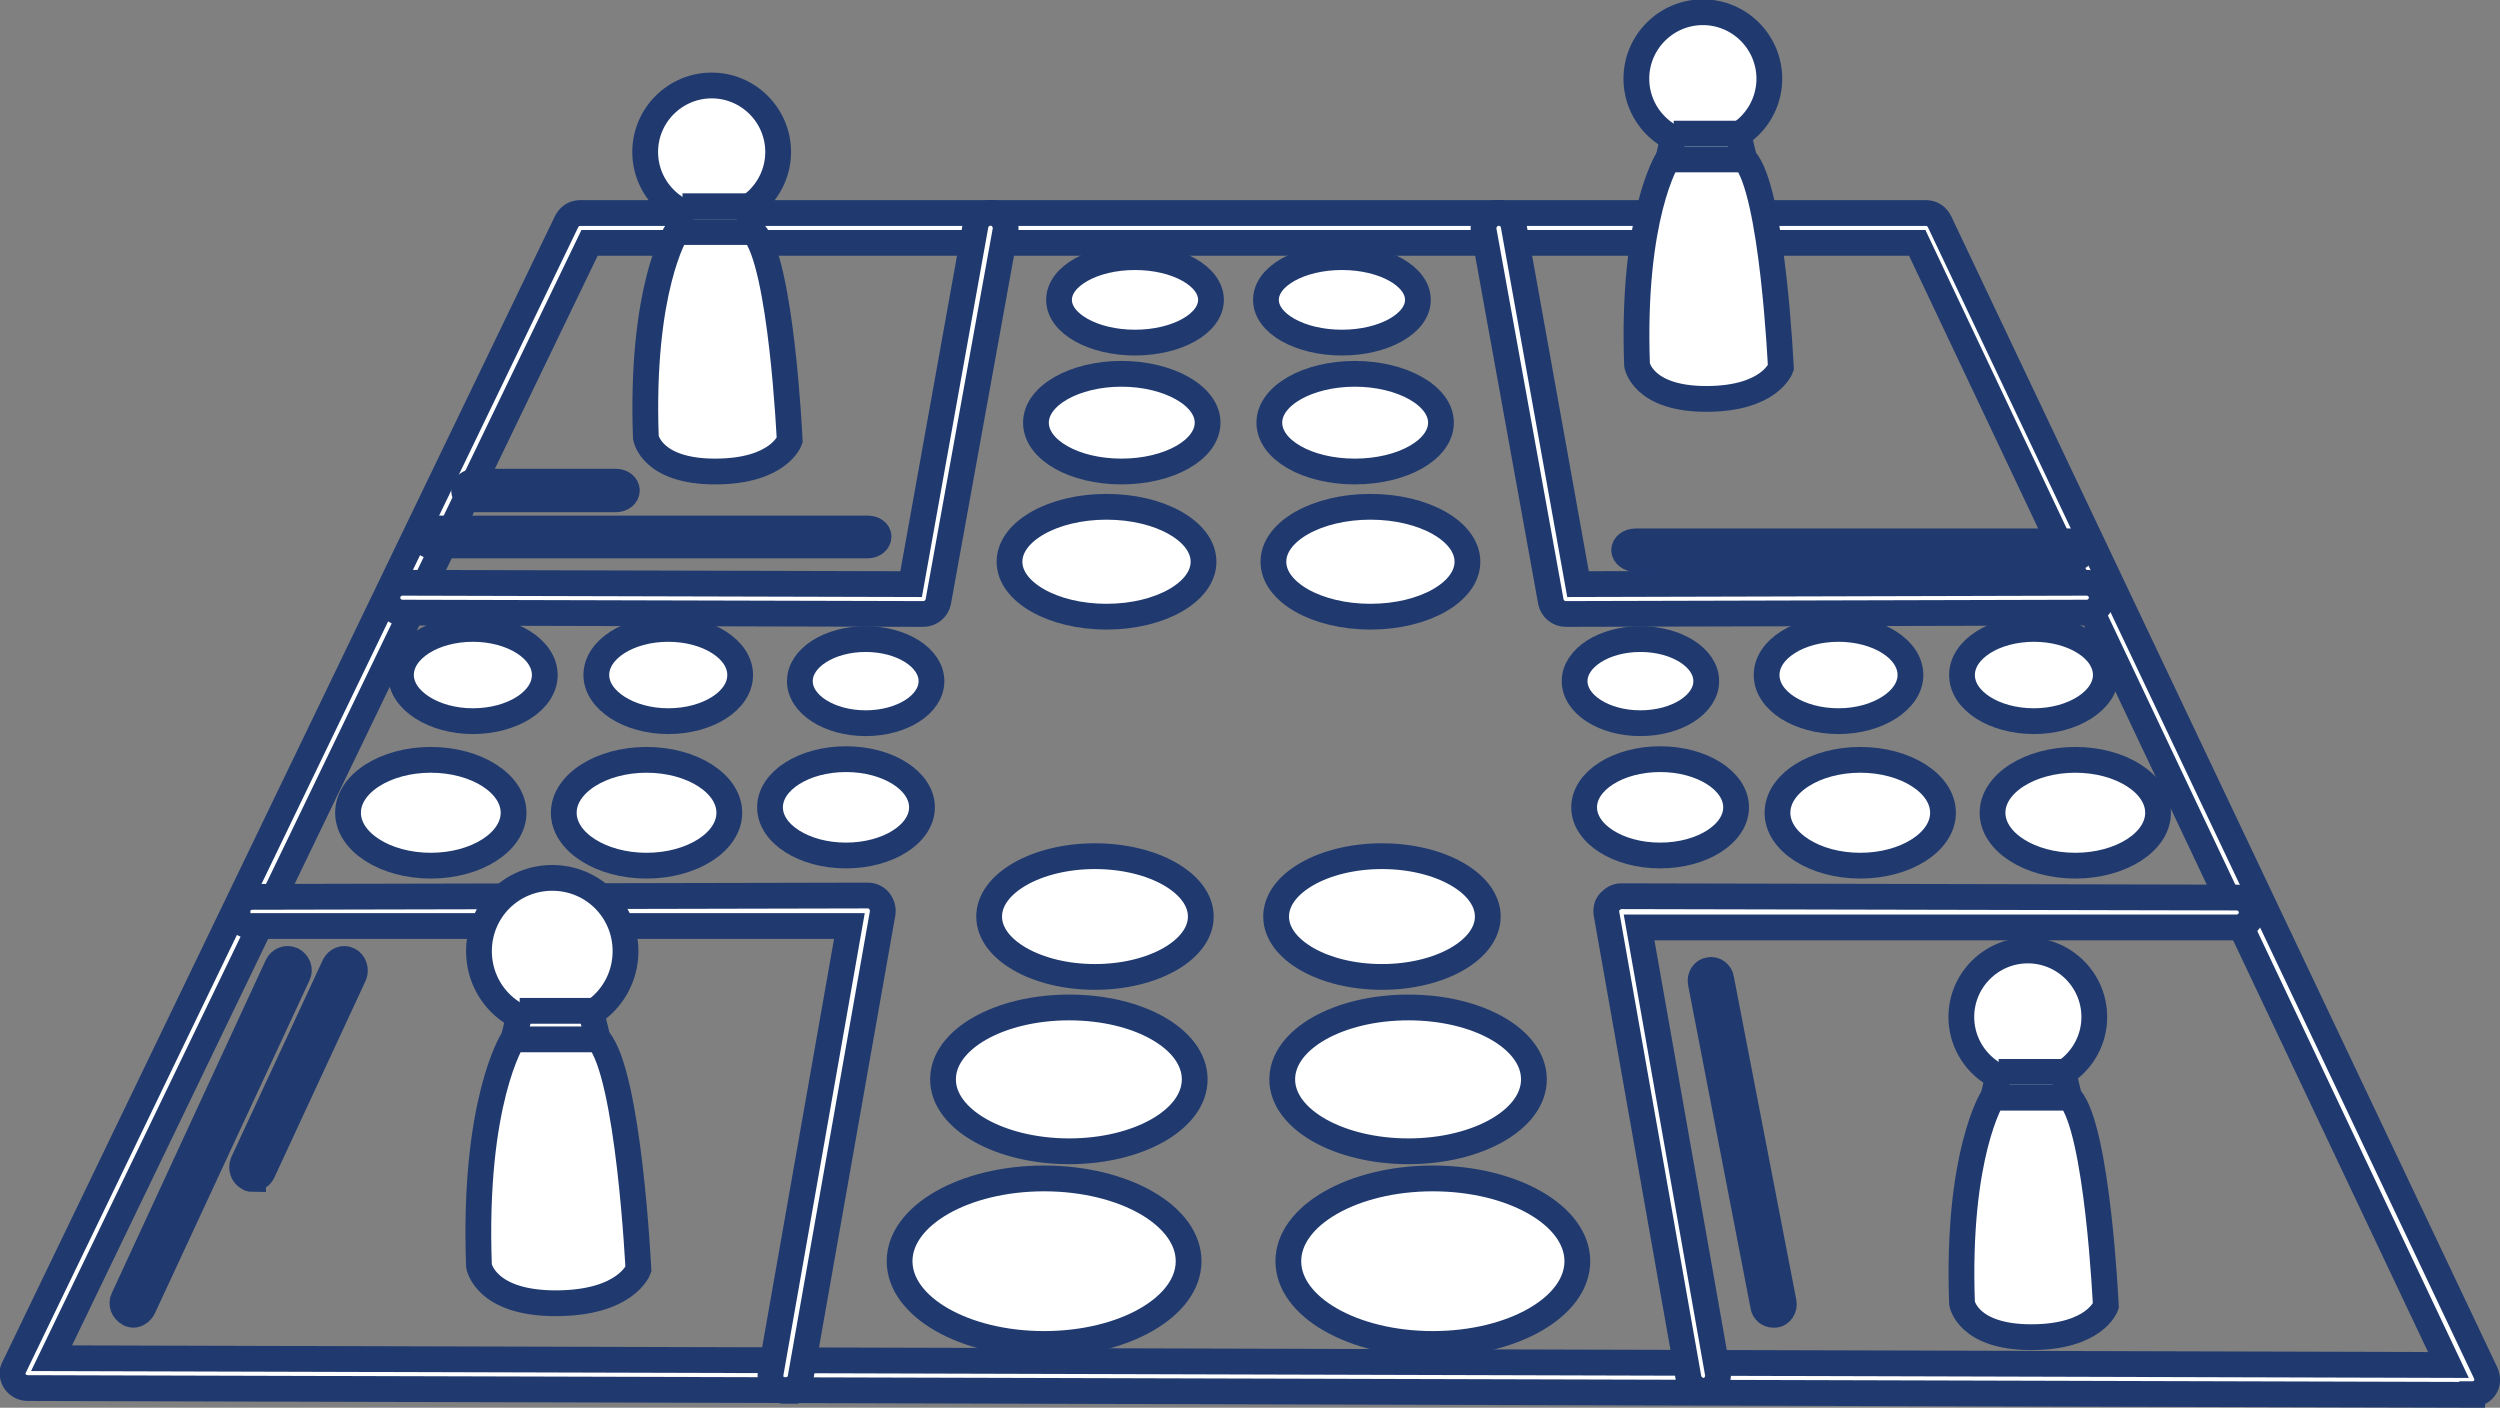 <svg xmlns="http://www.w3.org/2000/svg" xmlns:xlink="http://www.w3.org/1999/xlink" id="Ebene_1" data-name="Ebene 1" viewBox="0 0 36.85 20.75"><rect x="0" y="0" width="36.85" height="20.75" fill="#808080" stroke="none"/><defs><style>      .cls-1, .cls-2 {        fill: none;      }      .cls-3 {        fill: #fff;      }      .cls-2 {        stroke: #203a70;        stroke-miterlimit: 10;        stroke-width: .38px;      }      .cls-4 {        clip-path: url(#clippath);      }    </style><clipPath id="clippath"><rect class="cls-1" y="0" width="36.85" height="20.75"></rect></clipPath></defs><g class="cls-4"><path class="cls-3" d="M.76,20.02l35.33.1L28.26,3.58H8.69L.76,20.02ZM36.44,20.56h0l-36.03-.1c-.08,0-.15-.04-.19-.1-.04-.06-.05-.15-.01-.21L8.35,3.27c.04-.08.11-.13.2-.13h19.84c.09,0,.16.05.2.13l8.05,16.97c.03.07.03.15-.01.21-.04.06-.11.1-.19.1"></path><path class="cls-2" d="M.76,20.02l35.33.1L28.26,3.58H8.69L.76,20.02ZM36.44,20.56h0l-36.03-.1c-.08,0-.15-.04-.19-.1-.04-.06-.05-.15-.01-.21L8.35,3.27c.04-.08.11-.13.2-.13h19.84c.09,0,.16.05.2.13l8.05,16.97c.03.07.03.15-.01.21-.04.06-.11.1-.19.1Z"></path><path class="cls-3" d="M13.61,9.05h0l-7.68-.02c-.12,0-.22-.1-.22-.22,0-.12.1-.22.22-.22h0l7.5.02.95-5.29c.02-.12.14-.2.26-.18.12.02.2.14.18.26l-.99,5.47c-.02.1-.11.18-.22.18"></path><path class="cls-2" d="M13.61,9.05h0l-7.68-.02c-.12,0-.22-.1-.22-.22,0-.12.1-.22.22-.22h0l7.5.02.95-5.29c.02-.12.14-.2.26-.18.12.02.2.14.18.26l-.99,5.47c-.02.1-.11.18-.22.18Z"></path><path class="cls-3" d="M11.58,20.5s-.03,0-.04,0c-.12-.02-.2-.14-.18-.26l1.16-6.59H3.72c-.12.01-.22-.08-.22-.21s.1-.22.22-.22l9.07-.02h0c.07,0,.13.03.17.08.04.05.06.12.05.18l-1.21,6.85c-.02.11-.11.18-.22.18"></path><path class="cls-2" d="M11.58,20.5s-.03,0-.04,0c-.12-.02-.2-.14-.18-.26l1.16-6.59H3.72c-.12.01-.22-.08-.22-.21s.1-.22.22-.22l9.07-.02h0c.07,0,.13.03.17.08.04.05.06.12.05.18l-1.21,6.85c-.02.11-.11.18-.22.18Z"></path><path class="cls-3" d="M23.08,9.05c-.11,0-.2-.08-.22-.18l-.99-5.47c-.02-.12.06-.23.18-.26.12-.02.24.06.26.18l.95,5.29,7.5-.02h0c.12,0,.22.1.22.22,0,.12-.1.22-.22.22l-7.68.02h0Z"></path><path class="cls-2" d="M23.08,9.05c-.11,0-.2-.08-.22-.18l-.99-5.47c-.02-.12.06-.23.18-.26.12-.02.24.06.26.18l.95,5.29,7.5-.02h0c.12,0,.22.1.22.22,0,.12-.1.22-.22.22l-7.68.02h0Z"></path><path class="cls-3" d="M25.11,20.5c-.1,0-.2-.08-.22-.18l-1.21-6.85c-.01-.06,0-.13.05-.18s.1-.08.17-.08h0l9.07.02c.12,0,.22.1.22.22s-.1.22-.22.22h-8.81s1.16,6.57,1.16,6.57c.02.12-.06.24-.18.26-.01,0-.03,0-.04,0"></path><path class="cls-2" d="M25.11,20.5c-.1,0-.2-.08-.22-.18l-1.21-6.85c-.01-.06,0-.13.05-.18s.1-.08.17-.08h0l9.07.02c.12,0,.22.1.22.22s-.1.22-.22.22h-8.81s1.16,6.57,1.16,6.57c.02.12-.06.24-.18.26-.01,0-.03,0-.04,0Z"></path><path class="cls-3" d="M17.84,4.42c0,.35-.5.63-1.12.63s-1.12-.28-1.12-.63.5-.63,1.12-.63,1.12.28,1.12.63"></path><ellipse class="cls-2" cx="16.73" cy="4.42" rx="1.12" ry=".63"></ellipse><path class="cls-3" d="M20.9,4.42c0,.35-.5.63-1.12.63s-1.12-.28-1.12-.63.5-.63,1.12-.63,1.12.28,1.12.63"></path><ellipse class="cls-2" cx="19.78" cy="4.42" rx="1.12" ry=".63"></ellipse><path class="cls-3" d="M17.8,6.23c0,.4-.57.72-1.27.72s-1.26-.32-1.26-.72.57-.72,1.26-.72,1.27.32,1.27.72"></path><path class="cls-2" d="M17.8,6.23c0,.4-.57.72-1.27.72s-1.26-.32-1.26-.72.57-.72,1.26-.72,1.27.32,1.27.72Z"></path><path class="cls-3" d="M21.24,6.23c0,.4-.57.72-1.27.72s-1.26-.32-1.26-.72.57-.72,1.26-.72,1.27.32,1.27.72"></path><path class="cls-2" d="M21.24,6.23c0,.4-.57.72-1.27.72s-1.26-.32-1.26-.72.57-.72,1.26-.72,1.27.32,1.27.72Z"></path><path class="cls-3" d="M17.74,8.28c0,.45-.64.81-1.43.81s-1.43-.36-1.43-.81.64-.81,1.43-.81,1.43.36,1.43.81"></path><ellipse class="cls-2" cx="16.31" cy="8.28" rx="1.43" ry=".81"></ellipse><path class="cls-3" d="M21.63,8.28c0,.45-.64.81-1.43.81s-1.43-.36-1.43-.81.64-.81,1.43-.81,1.43.36,1.43.81"></path><ellipse class="cls-2" cx="20.2" cy="8.28" rx="1.43" ry=".81"></ellipse><path class="cls-3" d="M25.15,10.04c0,.34-.43.62-.97.62s-.97-.28-.97-.62.43-.62.97-.62.97.28.97.62"></path><ellipse class="cls-2" cx="24.18" cy="10.04" rx=".97" ry=".62"></ellipse><path class="cls-3" d="M25.59,11.9c0,.39-.5.71-1.12.71s-1.12-.32-1.12-.71.5-.71,1.12-.71,1.12.32,1.12.71"></path><path class="cls-2" d="M25.59,11.9c0,.39-.5.71-1.12.71s-1.12-.32-1.12-.71.5-.71,1.12-.71,1.12.32,1.12.71Z"></path><path class="cls-3" d="M28.16,9.95c0,.37-.48.68-1.06.68s-1.06-.3-1.06-.68.48-.68,1.06-.68,1.06.3,1.06.68"></path><path class="cls-2" d="M28.16,9.95c0,.37-.48.68-1.06.68s-1.06-.3-1.06-.68.48-.68,1.06-.68,1.06.3,1.06.68Z"></path><path class="cls-3" d="M28.64,11.98c0,.43-.55.78-1.22.78s-1.22-.35-1.22-.78.55-.78,1.22-.78,1.22.35,1.22.78"></path><path class="cls-2" d="M28.64,11.98c0,.43-.55.78-1.22.78s-1.22-.35-1.22-.78.55-.78,1.22-.78,1.22.35,1.22.78Z"></path><path class="cls-3" d="M31.04,9.95c0,.37-.48.68-1.06.68s-1.06-.3-1.06-.68.48-.68,1.06-.68,1.06.3,1.06.68"></path><path class="cls-2" d="M31.04,9.95c0,.37-.48.68-1.06.68s-1.06-.3-1.06-.68.48-.68,1.06-.68,1.06.3,1.06.68Z"></path><path class="cls-3" d="M31.81,11.98c0,.43-.55.78-1.22.78s-1.22-.35-1.22-.78.55-.78,1.22-.78,1.22.35,1.22.78"></path><path class="cls-2" d="M31.81,11.98c0,.43-.55.78-1.22.78s-1.22-.35-1.22-.78.55-.78,1.22-.78,1.22.35,1.22.78Z"></path><path class="cls-3" d="M11.79,10.04c0,.34.43.62.97.62s.97-.28.97-.62-.43-.62-.97-.62-.97.28-.97.62"></path><ellipse class="cls-2" cx="12.76" cy="10.04" rx=".97" ry=".62"></ellipse><path class="cls-3" d="M11.35,11.9c0,.39.5.71,1.12.71s1.12-.32,1.12-.71-.5-.71-1.12-.71-1.12.32-1.12.71"></path><path class="cls-2" d="M11.35,11.9c0,.39.5.71,1.12.71s1.12-.32,1.12-.71-.5-.71-1.12-.71-1.12.32-1.12.71Z"></path><path class="cls-3" d="M8.79,9.95c0,.37.48.68,1.06.68s1.06-.3,1.06-.68-.48-.68-1.06-.68-1.06.3-1.06.68"></path><path class="cls-2" d="M8.79,9.95c0,.37.48.68,1.06.68s1.06-.3,1.06-.68-.48-.68-1.06-.68-1.06.3-1.06.68Z"></path><path class="cls-3" d="M8.31,11.98c0,.43.55.78,1.22.78s1.22-.35,1.22-.78-.55-.78-1.22-.78-1.22.35-1.22.78"></path><path class="cls-2" d="M8.31,11.98c0,.43.55.78,1.22.78s1.22-.35,1.22-.78-.55-.78-1.22-.78-1.22.35-1.22.78Z"></path><path class="cls-3" d="M5.91,9.95c0,.37.48.68,1.06.68s1.06-.3,1.06-.68-.48-.68-1.06-.68-1.06.3-1.06.68"></path><path class="cls-2" d="M5.91,9.95c0,.37.48.68,1.06.68s1.06-.3,1.06-.68-.48-.68-1.06-.68-1.06.3-1.06.68Z"></path><path class="cls-3" d="M5.13,11.98c0,.43.55.78,1.22.78s1.22-.35,1.22-.78-.55-.78-1.22-.78-1.22.35-1.22.78"></path><path class="cls-2" d="M5.13,11.98c0,.43.55.78,1.22.78s1.22-.35,1.22-.78-.55-.78-1.22-.78-1.22.35-1.22.78Z"></path><path class="cls-3" d="M17.7,13.51c0,.49-.7.89-1.56.89s-1.56-.4-1.56-.89.7-.89,1.56-.89,1.56.4,1.56.89"></path><path class="cls-2" d="M17.7,13.51c0,.49-.7.89-1.56.89s-1.56-.4-1.56-.89.7-.89,1.56-.89,1.56.4,1.56.89Z"></path><path class="cls-3" d="M21.93,13.51c0,.49-.7.89-1.56.89s-1.56-.4-1.56-.89.7-.89,1.56-.89,1.56.4,1.56.89"></path><path class="cls-2" d="M21.93,13.51c0,.49-.7.89-1.56.89s-1.56-.4-1.56-.89.7-.89,1.56-.89,1.56.4,1.56.89Z"></path><path class="cls-3" d="M17.61,15.91c0,.59-.83,1.06-1.85,1.06s-1.86-.47-1.86-1.06.83-1.06,1.86-1.06,1.85.47,1.85,1.06"></path><path class="cls-2" d="M17.61,15.91c0,.59-.83,1.06-1.85,1.06s-1.86-.47-1.86-1.06.83-1.06,1.86-1.06,1.85.47,1.85,1.06Z"></path><path class="cls-3" d="M22.61,15.91c0,.59-.83,1.06-1.85,1.06s-1.86-.47-1.86-1.06.83-1.06,1.86-1.06,1.85.47,1.85,1.06"></path><path class="cls-2" d="M22.61,15.91c0,.59-.83,1.06-1.85,1.06s-1.86-.47-1.86-1.06.83-1.06,1.86-1.06,1.85.47,1.85,1.06Z"></path><path class="cls-3" d="M17.52,18.59c0,.67-.95,1.22-2.13,1.22s-2.13-.55-2.13-1.22.95-1.22,2.13-1.22,2.13.55,2.13,1.22"></path><ellipse class="cls-2" cx="15.39" cy="18.59" rx="2.13" ry="1.22"></ellipse><path class="cls-3" d="M23.25,18.59c0,.67-.95,1.22-2.13,1.22s-2.13-.55-2.13-1.22.95-1.22,2.13-1.22,2.13.55,2.13,1.22"></path><ellipse class="cls-2" cx="21.12" cy="18.59" rx="2.13" ry="1.22"></ellipse><path class="cls-3" d="M11.47,2.24c0,.54-.44.98-.98.98s-.98-.44-.98-.98.44-.98.98-.98.98.44.98.98"></path><path class="cls-2" d="M11.47,2.24c0,.54-.44.98-.98.98s-.98-.44-.98-.98.44-.98.98-.98.98.44.98.98Z"></path><path class="cls-3" d="M10.07,3.04l-.08.33s.04.18.55.18c.55,0,.55-.18.55-.18l-.08-.33h-.95Z"></path><path class="cls-2" d="M10.07,3.04l-.08.33s.04.18.55.18c.55,0,.55-.18.55-.18l-.08-.33h-.95Z"></path><path class="cls-3" d="M9.97,3.42s-.53.83-.45,3.03c0,0,.08.5,1.02.5s1.1-.46,1.1-.46c0,0-.12-2.61-.53-3.07h-1.14Z"></path><path class="cls-2" d="M9.97,3.42s-.53.83-.45,3.03c0,0,.08.5,1.02.5s1.1-.46,1.1-.46c0,0-.12-2.61-.53-3.07h-1.14Z"></path><path class="cls-3" d="M30.87,14.99c0,.54-.44.98-.98.98s-.98-.44-.98-.98.44-.98.98-.98.98.44.98.98"></path><path class="cls-2" d="M30.87,14.99c0,.54-.44.98-.98.98s-.98-.44-.98-.98.44-.98.98-.98.98.44.98.98Z"></path><path class="cls-3" d="M29.47,15.8l-.08.33s.04.18.55.18c.55,0,.55-.18.55-.18l-.08-.33h-.95Z"></path><path class="cls-2" d="M29.47,15.8l-.08.33s.04.18.55.18c.55,0,.55-.18.55-.18l-.08-.33h-.95Z"></path><path class="cls-3" d="M29.37,16.18s-.53.83-.45,3.03c0,0,.08.5,1.02.5s1.1-.46,1.1-.46c0,0-.12-2.61-.53-3.07h-1.14Z"></path><path class="cls-2" d="M29.37,16.18s-.53.83-.45,3.03c0,0,.08.5,1.02.5s1.1-.46,1.1-.46c0,0-.12-2.61-.53-3.07h-1.14Z"></path><path class="cls-3" d="M26.08,1.16c0,.54-.44.98-.98.98s-.98-.44-.98-.98.44-.98.98-.98.98.44.98.98"></path><path class="cls-2" d="M26.08,1.16c0,.54-.44.98-.98.98s-.98-.44-.98-.98.44-.98.98-.98.98.44.98.98Z"></path><path class="cls-3" d="M24.68,1.97l-.08.33s.04.18.55.18c.55,0,.55-.18.55-.18l-.08-.33h-.95Z"></path><path class="cls-2" d="M24.68,1.97l-.08.33s.04.18.55.18c.55,0,.55-.18.55-.18l-.08-.33h-.95Z"></path><path class="cls-3" d="M24.58,2.35s-.53.83-.45,3.03c0,0,.08.5,1.02.5s1.1-.46,1.1-.46c0,0-.12-2.61-.53-3.07h-1.14Z"></path><path class="cls-2" d="M24.58,2.35s-.53.83-.45,3.03c0,0,.08.5,1.02.5s1.1-.46,1.1-.46c0,0-.12-2.61-.53-3.07h-1.14Z"></path><path class="cls-3" d="M9.22,14.02c0,.6-.48,1.08-1.08,1.08s-1.08-.48-1.08-1.08.48-1.08,1.08-1.08,1.08.48,1.08,1.08"></path><path class="cls-2" d="M9.22,14.02c0,.6-.48,1.08-1.08,1.08s-1.08-.48-1.08-1.08.48-1.08,1.08-1.08,1.08.48,1.08,1.08Z"></path><path class="cls-3" d="M7.67,14.9l-.09.37s.04.2.61.2c.61,0,.61-.2.61-.2l-.09-.37h-1.05Z"></path><path class="cls-2" d="M7.67,14.9l-.09.37s.04.2.61.2c.61,0,.61-.2.61-.2l-.09-.37h-1.05Z"></path><path class="cls-3" d="M7.56,15.32s-.59.91-.5,3.34c0,0,.09.55,1.13.55s1.22-.5,1.22-.5c0,0-.14-2.88-.59-3.39h-1.26Z"></path><path class="cls-2" d="M7.56,15.32s-.59.91-.5,3.34c0,0,.09.55,1.13.55s1.22-.5,1.22-.5c0,0-.14-2.88-.59-3.39h-1.26Z"></path><path class="cls-3" d="M1.97,19.38s-.05,0-.07-.02c-.08-.04-.12-.14-.08-.22l2.27-4.91c.04-.08.13-.12.22-.08.08.04.12.14.08.22l-2.28,4.91c-.03.06-.09.1-.15.1"></path><path class="cls-2" d="M1.97,19.38s-.05,0-.07-.02c-.08-.04-.12-.14-.08-.22l2.27-4.91c.04-.08.13-.12.22-.08.08.04.12.14.08.22l-2.28,4.91c-.03.06-.09.1-.15.1Z"></path><path class="cls-3" d="M3.73,17.38s-.05,0-.07-.02c-.08-.04-.11-.14-.08-.22l1.35-2.91c.04-.08.13-.12.21-.08.08.04.11.14.08.22l-1.35,2.91c-.03.06-.08.09-.14.09"></path><path class="cls-2" d="M3.73,17.38s-.05,0-.07-.02c-.08-.04-.11-.14-.08-.22l1.35-2.91c.04-.08.13-.12.21-.08.08.04.11.14.08.22l-1.35,2.91c-.03.06-.08.09-.14.09Z"></path><path class="cls-3" d="M26.14,19.38c-.07,0-.14-.05-.15-.13l-.92-4.76c-.02-.09.04-.18.12-.19.08-.02.17.04.18.13l.92,4.76c.02.09-.04.18-.12.19-.01,0-.02,0-.03,0"></path><path class="cls-2" d="M26.14,19.38c-.07,0-.14-.05-.15-.13l-.92-4.76c-.02-.09.04-.18.12-.19.08-.02.17.04.18.13l.92,4.76c.02.09-.04.18-.12.19-.01,0-.02,0-.03,0Z"></path><path class="cls-3" d="M30.53,8.24h-6.42c-.09,0-.17-.06-.17-.13s.07-.13.17-.13h6.42c.09,0,.17.06.17.13s-.07.13-.17.13"></path><path class="cls-2" d="M30.53,8.24h-6.42c-.09,0-.17-.06-.17-.13s.07-.13.17-.13h6.42c.09,0,.17.06.17.13s-.07.13-.17.13Z"></path><path class="cls-3" d="M6.39,8.05c-.09,0-.16-.06-.16-.13s.07-.13.16-.13h6.4c.09,0,.16.05.16.12s-.07.13-.16.13h-6.4Z"></path><path class="cls-2" d="M6.39,8.05c-.09,0-.16-.06-.16-.13s.07-.13.16-.13h6.4c.09,0,.16.05.16.12s-.07.13-.16.13h-6.4Z"></path><path class="cls-3" d="M9.08,7.36h-2.08c-.09,0-.16-.06-.16-.13s.07-.13.16-.13h2.08c.09,0,.16.06.16.13s-.07.13-.16.13"></path><path class="cls-2" d="M9.08,7.36h-2.08c-.09,0-.16-.06-.16-.13s.07-.13.16-.13h2.08c.09,0,.16.06.16.13s-.07.13-.16.13Z"></path></g></svg>